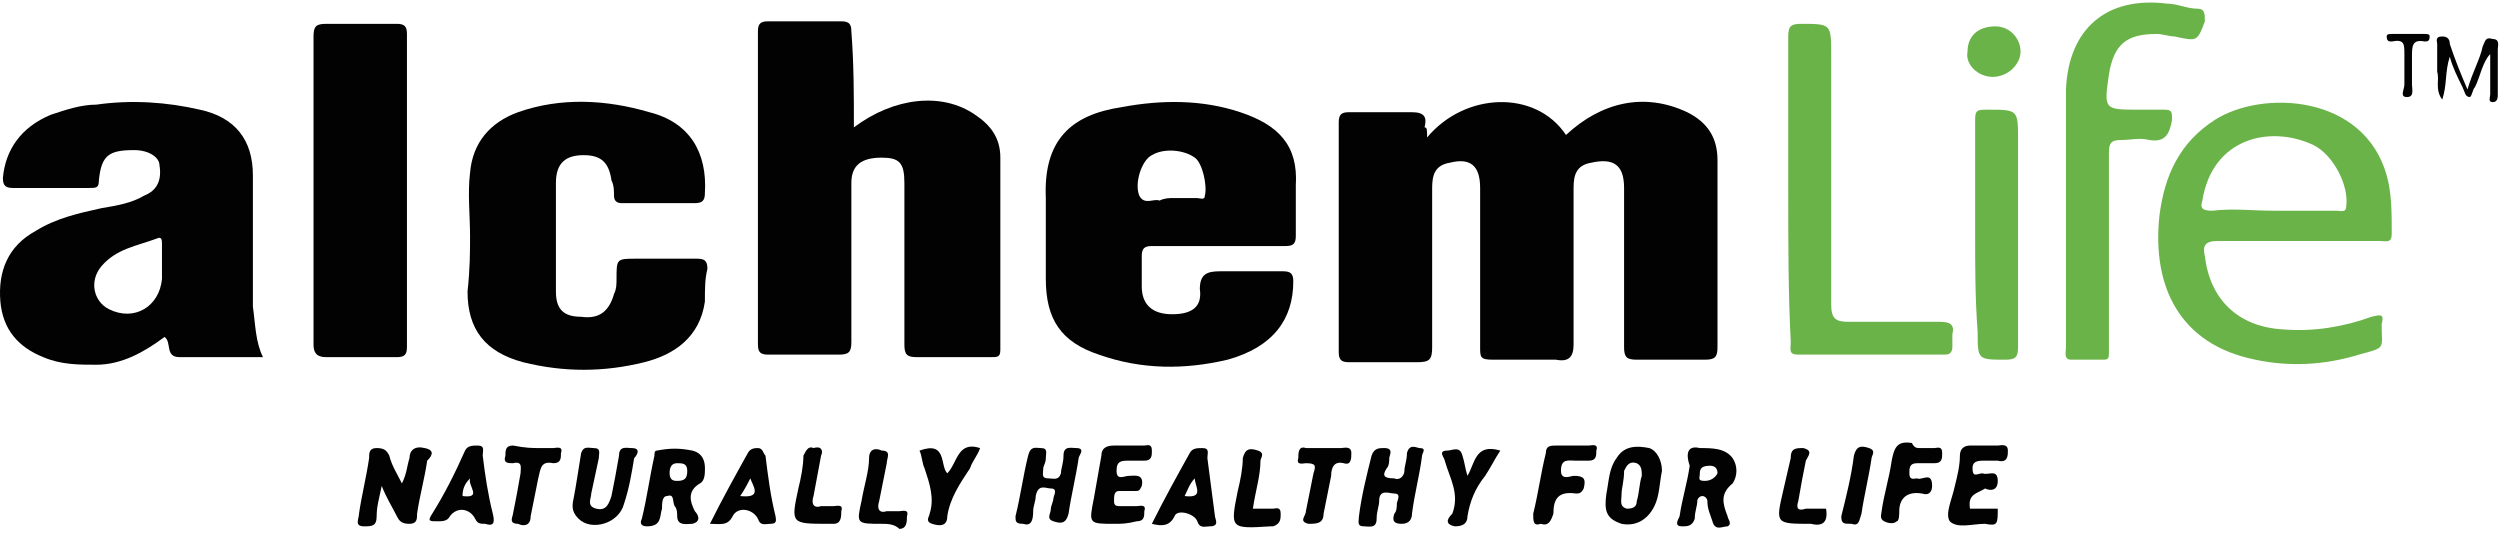 <svg width="95" height="21" viewBox="0 0 95 21" fill="none" xmlns="http://www.w3.org/2000/svg">
<path d="M54.23 5.224C55.669 3.496 58.356 3.401 59.508 5.128C60.851 3.88 62.482 3.496 64.114 4.264C64.881 4.648 65.265 5.224 65.265 6.087C65.265 8.486 65.265 10.789 65.265 13.188C65.265 13.572 65.169 13.668 64.785 13.668C63.922 13.668 63.058 13.668 62.194 13.668C61.811 13.668 61.715 13.572 61.715 13.188C61.715 11.173 61.715 9.158 61.715 7.143C61.715 6.279 61.331 5.991 60.467 6.183C59.892 6.279 59.796 6.663 59.796 7.143C59.796 9.158 59.796 11.077 59.796 13.092C59.796 13.572 59.604 13.764 59.124 13.668C58.356 13.668 57.493 13.668 56.725 13.668C56.245 13.668 56.245 13.572 56.245 13.188C56.245 11.173 56.245 9.158 56.245 7.143C56.245 6.279 55.861 5.991 55.094 6.183C54.518 6.279 54.422 6.663 54.422 7.143C54.422 9.158 54.422 11.173 54.422 13.188C54.422 13.668 54.326 13.764 53.846 13.764C52.983 13.764 52.119 13.764 51.255 13.764C50.968 13.764 50.872 13.668 50.872 13.38C50.872 10.501 50.872 7.623 50.872 4.648C50.872 4.36 50.968 4.264 51.255 4.264C52.023 4.264 52.791 4.264 53.654 4.264C54.134 4.264 54.23 4.456 54.134 4.84C54.23 4.84 54.23 4.936 54.23 5.224Z" fill="#020202"/>
<path d="M32.448 4.84C33.983 3.688 35.806 3.497 37.054 4.36C37.629 4.744 38.013 5.224 38.013 5.991C38.013 8.39 38.013 10.885 38.013 13.284C38.013 13.572 37.917 13.572 37.629 13.572C36.67 13.572 35.806 13.572 34.847 13.572C34.463 13.572 34.367 13.476 34.367 13.092C34.367 11.077 34.367 9.062 34.367 6.951C34.367 6.183 34.175 5.991 33.503 5.991C32.736 5.991 32.352 6.279 32.352 6.951C32.352 8.966 32.352 10.981 32.352 12.996C32.352 13.38 32.256 13.476 31.872 13.476C31.008 13.476 30.145 13.476 29.281 13.476C28.993 13.476 28.801 13.476 28.801 13.092C28.801 9.158 28.801 5.128 28.801 1.194C28.801 0.906 28.897 0.81 29.185 0.81C30.145 0.81 31.008 0.81 31.968 0.81C32.256 0.81 32.352 0.906 32.352 1.194C32.448 2.441 32.448 3.592 32.448 4.84Z" fill="#020202"/>
<path d="M9.994 13.572C8.938 13.572 7.883 13.572 6.827 13.572C6.251 13.572 6.539 12.996 6.251 12.804C5.484 13.38 4.62 13.86 3.661 13.86C2.989 13.86 2.317 13.86 1.645 13.572C0.686 13.188 0.11 12.517 0.014 11.461C-0.082 10.309 0.302 9.35 1.358 8.774C2.125 8.294 2.989 8.102 3.853 7.911C4.428 7.815 5.004 7.719 5.484 7.431C5.964 7.239 6.155 6.855 6.06 6.279C6.06 5.991 5.676 5.704 5.1 5.704C4.14 5.704 3.853 5.895 3.757 6.855C3.757 7.143 3.661 7.143 3.373 7.143C2.413 7.143 1.454 7.143 0.494 7.143C0.206 7.143 0.11 7.047 0.11 6.759C0.206 5.704 0.782 4.84 1.933 4.36C2.509 4.168 3.085 3.976 3.661 3.976C5.004 3.784 6.347 3.88 7.595 4.168C8.938 4.456 9.61 5.32 9.61 6.663C9.61 8.294 9.61 10.022 9.61 11.653C9.706 12.325 9.706 12.996 9.994 13.572ZM6.155 10.022C6.155 9.734 6.155 9.542 6.155 9.254C6.155 9.158 6.155 8.966 5.964 9.062C5.196 9.35 4.428 9.446 3.853 10.118C3.373 10.693 3.565 11.461 4.14 11.749C5.1 12.229 6.06 11.653 6.155 10.597C6.155 10.405 6.155 10.213 6.155 10.022Z" fill="#020202"/>
<path d="M46.362 9.35C45.498 9.35 44.635 9.35 43.771 9.35C43.483 9.35 43.387 9.446 43.387 9.734C43.387 10.118 43.387 10.502 43.387 10.885C43.387 11.557 43.771 11.941 44.539 11.941C45.306 11.941 45.69 11.653 45.594 10.981C45.594 10.405 45.882 10.309 46.362 10.309C47.13 10.309 47.993 10.309 48.761 10.309C49.049 10.309 49.145 10.405 49.145 10.693C49.145 12.133 48.377 13.188 46.65 13.668C45.019 14.052 43.387 14.052 41.756 13.476C40.317 12.996 39.741 12.133 39.741 10.597C39.741 9.542 39.741 8.582 39.741 7.527C39.645 5.32 40.7 4.36 42.62 4.072C44.155 3.784 45.69 3.784 47.13 4.264C48.569 4.744 49.337 5.512 49.241 7.047C49.241 7.719 49.241 8.294 49.241 8.966C49.241 9.254 49.145 9.35 48.857 9.35C48.089 9.35 47.225 9.35 46.362 9.35ZM44.539 7.527C44.827 7.527 45.114 7.527 45.498 7.527C45.594 7.527 45.786 7.623 45.786 7.431C45.882 7.047 45.69 6.183 45.402 5.991C45.019 5.704 44.251 5.608 43.771 5.896C43.387 6.087 43.099 6.951 43.291 7.431C43.483 7.815 43.867 7.527 44.059 7.623C44.251 7.527 44.443 7.527 44.539 7.527Z" fill="#020202"/>
<path d="M17.862 8.966C17.862 8.199 17.766 7.335 17.862 6.567C17.958 5.416 18.63 4.648 19.685 4.264C21.317 3.689 23.044 3.785 24.675 4.264C26.21 4.648 26.882 5.8 26.786 7.335C26.786 7.623 26.69 7.719 26.402 7.719C25.443 7.719 24.579 7.719 23.619 7.719C23.428 7.719 23.332 7.623 23.332 7.431C23.332 7.239 23.332 7.047 23.236 6.855C23.14 6.183 22.852 5.896 22.18 5.896C21.508 5.896 21.125 6.183 21.125 6.951C21.125 8.295 21.125 9.734 21.125 11.077C21.125 11.749 21.413 12.037 22.084 12.037C22.756 12.133 23.14 11.845 23.332 11.173C23.428 10.981 23.428 10.789 23.428 10.598C23.428 9.83 23.428 9.83 24.195 9.83C24.963 9.83 25.731 9.83 26.498 9.83C26.786 9.83 26.882 9.926 26.882 10.214C26.786 10.598 26.786 10.981 26.786 11.461C26.594 12.805 25.635 13.476 24.483 13.764C22.948 14.148 21.413 14.148 19.877 13.764C18.438 13.38 17.766 12.517 17.766 11.077C17.862 10.214 17.862 9.542 17.862 8.966Z" fill="#020202"/>
<path d="M11.914 7.239C11.914 5.32 11.914 3.305 11.914 1.386C11.914 1.002 12.01 0.906 12.394 0.906C13.258 0.906 14.217 0.906 15.081 0.906C15.368 0.906 15.464 1.002 15.464 1.29C15.464 5.224 15.464 9.158 15.464 13.188C15.464 13.476 15.368 13.572 15.081 13.572C14.217 13.572 13.258 13.572 12.394 13.572C12.01 13.572 11.914 13.38 11.914 13.092C11.914 11.173 11.914 9.254 11.914 7.239Z" fill="#020202"/>
<path d="M87.335 9.158C86.28 9.158 85.32 9.158 84.265 9.158C83.785 9.158 83.689 9.35 83.785 9.734C83.977 11.365 85.033 12.421 86.76 12.517C87.911 12.613 89.063 12.421 90.118 12.037C90.502 11.941 90.598 11.941 90.502 12.325C90.502 13.284 90.694 13.188 89.638 13.476C88.391 13.86 87.048 13.956 85.704 13.668C82.826 13.092 81.77 10.885 82.058 8.199C82.25 6.663 82.826 5.416 84.169 4.552C85.992 3.401 89.83 3.593 90.694 6.663C90.886 7.335 90.886 8.103 90.886 8.87C90.886 9.254 90.694 9.158 90.406 9.158C89.447 9.158 88.391 9.158 87.335 9.158ZM86.376 8.007C87.144 8.007 88.007 8.007 88.775 8.007C88.967 8.007 89.159 8.103 89.159 7.815C89.255 7.047 88.679 5.896 87.911 5.512C86.28 4.744 84.073 5.224 83.689 7.623C83.593 7.911 83.689 8.007 84.073 8.007C84.841 7.911 85.608 8.007 86.376 8.007Z" fill="#6AB348"/>
<path d="M78.507 8.198C78.507 6.567 78.507 4.936 78.507 3.401C78.603 1.098 80.043 -0.15 82.346 0.138C82.73 0.138 83.114 0.33 83.497 0.33C83.785 0.33 83.785 0.522 83.785 0.81C83.497 1.577 83.497 1.577 82.634 1.385C82.442 1.385 82.154 1.29 81.962 1.29C80.811 1.29 80.331 1.673 80.139 2.825C79.947 4.168 79.947 4.168 81.29 4.168C81.578 4.168 81.962 4.168 82.25 4.168C82.538 4.168 82.538 4.264 82.538 4.552C82.442 5.128 82.25 5.416 81.674 5.32C81.29 5.224 81.002 5.32 80.619 5.32C80.235 5.32 80.139 5.416 80.139 5.8C80.139 8.103 80.139 10.309 80.139 12.613C80.139 12.9 80.139 13.092 80.139 13.38C80.139 13.572 80.139 13.668 79.947 13.668C79.563 13.668 79.179 13.668 78.7 13.668C78.412 13.668 78.507 13.38 78.507 13.188C78.507 11.557 78.507 9.83 78.507 8.198Z" fill="#6AB348"/>
<path d="M67.953 7.239C67.953 5.32 67.953 3.401 67.953 1.386C67.953 1.002 68.049 0.906 68.433 0.906C69.584 0.906 69.584 0.906 69.584 2.057C69.584 5.224 69.584 8.39 69.584 11.557C69.584 12.133 69.776 12.229 70.256 12.229C71.408 12.229 72.559 12.229 73.711 12.229C74.094 12.229 74.286 12.325 74.19 12.709C74.19 12.9 74.19 12.996 74.19 13.188C74.19 13.38 74.094 13.476 73.903 13.476C72.079 13.476 70.16 13.476 68.337 13.476C67.953 13.476 68.049 13.284 68.049 12.996C67.953 11.173 67.953 9.254 67.953 7.239Z" fill="#6AB348"/>
<path d="M75.055 8.87C75.055 7.431 75.055 5.991 75.055 4.552C75.055 4.168 75.151 4.168 75.534 4.168C76.686 4.168 76.686 4.168 76.686 5.32C76.686 7.911 76.686 10.597 76.686 13.188C76.686 13.572 76.59 13.668 76.206 13.668C75.151 13.668 75.151 13.668 75.151 12.613C75.055 11.365 75.055 10.118 75.055 8.87Z" fill="#6AB348"/>
<path d="M14.505 18.466C14.409 18.946 14.313 19.233 14.313 19.617C14.313 20.001 14.121 20.001 13.834 20.001C13.45 20.001 13.642 19.713 13.642 19.521C13.738 18.85 13.93 18.082 14.026 17.41C14.026 17.218 14.026 17.026 14.313 17.026C14.601 17.026 14.697 17.122 14.793 17.314C14.889 17.698 15.081 17.986 15.273 18.37C15.465 17.986 15.465 17.698 15.561 17.41C15.561 17.122 15.753 16.93 16.137 17.026C16.616 17.122 16.328 17.41 16.233 17.506C16.137 18.178 15.945 18.85 15.849 19.521C15.849 19.713 15.849 19.905 15.561 19.905C15.273 19.905 15.177 19.809 15.081 19.617C14.889 19.233 14.697 18.946 14.505 18.466Z" fill="#020202"/>
<path d="M26.788 17.794C26.788 17.986 26.788 18.274 26.596 18.37C26.116 18.658 26.212 19.042 26.404 19.425C26.5 19.521 26.692 19.809 26.308 19.905C26.116 19.905 25.733 20.001 25.733 19.617C25.733 19.521 25.733 19.329 25.637 19.234C25.541 19.042 25.637 18.754 25.349 18.85C25.157 18.85 25.157 19.138 25.157 19.329C25.061 19.617 25.157 20.001 24.581 20.001C24.389 20.001 24.293 19.905 24.389 19.713C24.581 18.946 24.677 18.178 24.869 17.314C24.869 17.218 24.869 17.122 24.965 17.122C25.445 17.026 25.829 17.026 26.308 17.122C26.692 17.218 26.788 17.506 26.788 17.794ZM26.116 17.89C26.116 17.602 25.924 17.602 25.733 17.602C25.445 17.602 25.445 17.89 25.445 17.986C25.445 18.274 25.637 18.274 25.733 18.274C26.02 18.274 26.116 18.178 26.116 17.89Z" fill="#020202"/>
<path d="M52.984 18.178C53.176 18.274 53.368 18.082 53.368 17.89C53.368 17.698 53.464 17.506 53.464 17.218C53.559 16.835 53.847 17.026 53.943 17.026C54.231 17.026 54.039 17.218 54.039 17.314C53.943 18.082 53.751 18.754 53.656 19.521C53.656 19.713 53.559 19.905 53.272 19.905C52.984 19.905 52.888 19.809 52.984 19.521C53.08 19.425 53.08 19.233 53.08 19.138C53.08 19.042 53.272 18.754 52.984 18.754C52.792 18.754 52.408 18.562 52.408 19.042C52.408 19.233 52.312 19.425 52.312 19.713C52.312 20.097 52.024 20.001 51.832 20.001C51.544 20.001 51.64 19.809 51.64 19.617C51.736 18.85 51.928 18.082 52.12 17.314C52.216 17.026 52.408 17.026 52.6 17.026C52.984 17.026 52.792 17.314 52.792 17.41C52.792 17.506 52.792 17.698 52.696 17.794C52.504 18.082 52.6 18.178 52.984 18.178Z" fill="#020202"/>
<path d="M64.593 17.027C65.073 17.027 65.553 17.027 65.841 17.41C66.032 17.698 66.032 18.082 65.841 18.37C65.361 18.754 65.457 19.138 65.649 19.617C65.649 19.713 65.841 19.905 65.649 20.001C65.457 20.001 65.169 20.193 65.073 19.809C64.977 19.521 64.881 19.33 64.881 19.042C64.881 18.946 64.785 18.85 64.689 18.85C64.593 18.85 64.497 18.946 64.497 19.042C64.497 19.234 64.401 19.425 64.401 19.713C64.305 20.001 64.113 20.001 63.921 20.001C63.633 20.001 63.73 19.809 63.825 19.617C63.921 18.946 64.113 18.37 64.209 17.698C64.017 17.123 64.209 16.931 64.593 17.027ZM65.265 17.986C65.265 17.794 65.169 17.698 64.977 17.698C64.689 17.698 64.593 17.794 64.593 17.986C64.593 18.178 64.497 18.274 64.785 18.274C64.977 18.274 65.169 18.178 65.265 17.986Z" fill="#020202"/>
<path d="M38.877 19.905C38.589 19.905 38.589 19.809 38.589 19.617C38.781 18.85 38.877 18.082 39.069 17.314C39.165 16.931 39.357 17.026 39.549 17.026C39.837 17.026 39.741 17.218 39.741 17.41C39.741 17.602 39.645 17.698 39.645 17.794C39.645 17.986 39.549 18.178 39.837 18.178C40.029 18.178 40.221 18.274 40.317 17.986C40.317 17.794 40.413 17.602 40.413 17.314C40.413 16.931 40.7 17.026 40.892 17.026C41.276 17.026 40.988 17.314 40.988 17.41C40.892 18.082 40.7 18.85 40.605 19.521C40.508 19.905 40.317 19.905 40.029 19.809C39.741 19.713 39.933 19.521 39.933 19.329C39.933 19.233 40.029 19.042 40.029 18.946C40.029 18.85 40.221 18.562 39.933 18.562C39.741 18.562 39.453 18.37 39.357 18.85C39.357 19.042 39.261 19.233 39.261 19.425C39.261 19.809 39.165 20.001 38.877 19.905Z" fill="#020202"/>
<path d="M42.333 19.905C41.373 19.905 41.373 19.905 41.565 18.946C41.661 18.37 41.757 17.89 41.853 17.314C41.853 17.027 42.045 16.931 42.333 16.931C42.717 16.931 43.1 16.931 43.484 16.931C43.58 16.931 43.772 16.835 43.772 17.123C43.772 17.314 43.772 17.506 43.484 17.506C43.292 17.506 43.1 17.506 42.908 17.506C42.621 17.506 42.429 17.506 42.429 17.89C42.429 18.274 42.717 18.082 42.908 18.082C43.1 18.082 43.484 17.986 43.388 18.466C43.292 18.658 43.292 18.658 43.1 18.658C42.908 18.658 42.717 18.658 42.525 18.658C42.333 18.658 42.333 18.85 42.333 19.042C42.333 19.234 42.429 19.234 42.621 19.234C42.813 19.234 43.005 19.234 43.196 19.234C43.292 19.234 43.58 19.138 43.484 19.425C43.484 19.617 43.484 19.809 43.196 19.809C42.813 19.905 42.621 19.905 42.333 19.905Z" fill="#020202"/>
<path d="M74.86 19.33C75.243 19.33 75.531 19.33 75.915 19.33C75.915 19.905 75.915 20.001 75.435 19.905C74.956 19.905 74.38 20.097 74.092 19.809C73.9 19.521 74.188 18.946 74.284 18.466C74.38 18.082 74.476 17.698 74.476 17.314C74.476 17.027 74.668 16.931 74.86 16.931C75.243 16.931 75.627 16.931 75.915 16.931C76.011 16.931 76.299 16.835 76.299 17.123C76.299 17.314 76.299 17.602 75.915 17.506C75.723 17.506 75.531 17.506 75.339 17.506C75.052 17.506 74.956 17.602 74.956 17.794C74.956 18.178 75.147 17.986 75.339 17.986C75.531 18.082 75.915 17.794 75.915 18.274C75.915 18.658 75.627 18.658 75.435 18.562C75.147 18.754 74.764 18.754 74.86 19.33Z" fill="#020202"/>
<path d="M21.796 18.946C21.891 18.466 21.987 17.794 22.083 17.218C22.179 16.931 22.371 17.027 22.563 17.027C22.851 17.027 22.755 17.218 22.755 17.41C22.659 17.89 22.563 18.274 22.467 18.754C22.467 18.946 22.275 19.234 22.659 19.33C23.043 19.425 23.139 19.138 23.235 18.85C23.331 18.37 23.427 17.89 23.523 17.314C23.523 16.931 23.811 17.027 24.003 17.027C24.386 17.027 24.194 17.314 24.098 17.41C24.003 17.986 23.907 18.562 23.715 19.138C23.523 19.905 22.467 20.193 21.987 19.713C21.796 19.521 21.7 19.33 21.796 18.946Z" fill="#020202"/>
<path d="M63.155 17.89C63.059 18.37 63.059 18.85 62.867 19.234C62.58 19.809 62.1 20.001 61.62 19.905C61.044 19.713 60.948 19.426 61.044 18.754C61.14 18.274 61.14 17.794 61.428 17.41C61.716 16.931 62.196 16.931 62.675 17.027C62.963 17.123 63.155 17.506 63.155 17.89ZM61.62 18.754C61.62 19.042 61.524 19.234 61.812 19.33C62.1 19.33 62.196 19.234 62.196 19.042C62.292 18.754 62.292 18.37 62.388 18.082C62.388 17.89 62.388 17.698 62.196 17.602C61.908 17.506 61.812 17.698 61.716 17.89C61.716 18.274 61.62 18.562 61.62 18.754Z" fill="#020202"/>
<path d="M43.77 19.905C44.249 18.946 44.729 18.082 45.209 17.218C45.305 17.027 45.497 17.027 45.689 17.027C45.977 17.027 45.881 17.218 45.881 17.41C45.977 18.178 46.072 18.85 46.169 19.617C46.169 19.713 46.36 20.001 45.977 20.001C45.785 20.001 45.593 20.097 45.497 19.809C45.401 19.521 44.729 19.33 44.633 19.617C44.441 20.001 44.153 20.001 43.77 19.905ZM45.017 18.85C45.785 18.946 45.401 18.466 45.401 18.178C45.209 18.37 45.113 18.658 45.017 18.85Z" fill="#020202"/>
<path d="M26.977 19.905C27.456 18.946 27.936 18.082 28.416 17.218C28.512 17.027 28.704 17.027 28.8 17.027C28.992 17.027 28.992 17.218 29.088 17.314C29.184 18.082 29.279 18.85 29.471 19.617C29.471 19.713 29.567 19.905 29.279 19.905C29.088 19.905 28.896 20.001 28.8 19.713C28.608 19.33 28.032 19.234 27.84 19.617C27.648 20.001 27.36 19.905 26.977 19.905ZM28.512 18.178C28.416 18.37 28.32 18.562 28.128 18.85C28.992 18.946 28.608 18.466 28.512 18.178Z" fill="#020202"/>
<path d="M18.439 19.905C18.247 19.905 18.151 19.905 18.055 19.713C17.863 19.33 17.384 19.234 17.096 19.617C17 19.809 16.808 19.809 16.616 19.809C16.328 19.809 16.232 19.809 16.424 19.521C16.904 18.754 17.288 17.986 17.672 17.123C17.767 16.931 17.959 16.931 18.151 16.931C18.439 16.931 18.343 17.123 18.343 17.314C18.439 18.082 18.535 18.754 18.727 19.521C18.823 19.905 18.727 20.001 18.439 19.905ZM17.863 18.178C17.672 18.37 17.576 18.562 17.576 18.85C18.343 18.946 17.767 18.466 17.863 18.178Z" fill="#020202"/>
<path d="M58.55 19.905C58.262 20.001 58.262 19.809 58.262 19.521C58.454 18.754 58.55 17.986 58.742 17.218C58.742 16.931 58.933 16.931 59.125 16.931C59.509 16.931 59.893 16.931 60.373 16.931C60.469 16.931 60.757 16.835 60.661 17.123C60.661 17.314 60.661 17.506 60.373 17.506C60.181 17.506 60.085 17.506 59.893 17.506C59.605 17.506 59.317 17.41 59.317 17.89C59.317 18.274 59.701 18.082 59.797 18.082C60.181 18.082 60.277 18.178 60.181 18.562C60.085 18.754 59.989 18.754 59.893 18.754C59.221 18.658 59.029 18.946 59.029 19.521C58.933 19.809 58.837 20.001 58.55 19.905Z" fill="#020202"/>
<path d="M72.94 17.026C73.132 17.026 73.324 17.026 73.516 17.026C73.612 17.026 73.803 16.93 73.803 17.218C73.803 17.41 73.803 17.602 73.516 17.602C73.324 17.602 73.036 17.602 72.844 17.602C72.556 17.602 72.556 17.794 72.556 17.986C72.556 18.274 72.748 18.178 72.844 18.178C73.036 18.274 73.42 17.89 73.42 18.466C73.42 18.658 73.324 18.85 73.036 18.754C72.46 18.658 72.172 18.946 72.172 19.425C72.172 19.521 72.172 19.809 72.076 19.809C71.98 19.905 71.788 19.905 71.597 19.809C71.405 19.713 71.501 19.521 71.501 19.425C71.597 18.754 71.788 18.178 71.884 17.506C71.98 17.026 72.076 16.739 72.652 16.834C72.748 17.026 72.844 17.026 72.94 17.026Z" fill="#020202"/>
<path d="M93.093 2.153C92.901 2.729 92.997 3.209 92.805 3.785C92.517 3.401 92.709 3.017 92.613 2.729C92.613 2.345 92.613 1.961 92.613 1.673C92.613 1.578 92.517 1.386 92.805 1.386C92.997 1.386 93.093 1.482 93.093 1.673C93.285 2.249 93.477 2.729 93.764 3.401C93.956 2.729 94.244 2.249 94.34 1.769C94.436 1.578 94.436 1.386 94.724 1.482C95.012 1.482 94.916 1.769 94.916 1.865C94.916 2.441 94.916 3.017 94.916 3.593C94.916 3.689 94.916 3.881 94.724 3.881C94.532 3.881 94.628 3.689 94.628 3.593C94.628 3.113 94.628 2.633 94.628 2.057C94.34 2.345 94.244 2.921 94.052 3.305C93.956 3.401 93.956 3.593 93.861 3.689C93.668 3.689 93.668 3.497 93.573 3.305C93.381 2.921 93.189 2.537 93.093 2.153Z" fill="#020202"/>
<path d="M35.997 17.986C36.381 17.602 36.381 16.739 37.244 17.027C37.148 17.314 36.956 17.506 36.861 17.794C36.477 18.37 36.093 18.946 35.997 19.617C35.997 20.001 35.709 20.001 35.421 19.905C35.133 19.809 35.325 19.617 35.325 19.522C35.517 18.946 35.325 18.37 35.133 17.794C35.037 17.602 35.037 17.314 34.941 17.123C35.997 16.739 35.709 17.698 35.997 17.986Z" fill="#020202"/>
<path d="M57.012 17.122C56.82 17.41 56.628 17.794 56.436 18.082C56.052 18.562 55.86 19.041 55.764 19.617C55.764 19.905 55.572 20.001 55.284 20.001C54.805 19.905 55.092 19.617 55.188 19.521C55.476 18.754 55.092 18.178 54.901 17.506C54.901 17.41 54.613 17.122 54.996 17.122C55.188 17.122 55.476 16.93 55.572 17.314C55.668 17.602 55.668 17.794 55.764 18.082C56.052 17.602 56.052 16.834 57.012 17.122Z" fill="#020202"/>
<path d="M75.822 1.002C76.397 1.002 76.781 1.482 76.781 1.961C76.781 2.441 76.302 2.921 75.726 2.921C75.15 2.921 74.67 2.441 74.766 1.961C74.766 1.386 75.15 1.002 75.822 1.002Z" fill="#6AB348"/>
<path d="M50.392 17.026C50.584 17.026 50.776 17.026 50.968 17.026C51.063 17.026 51.351 16.93 51.351 17.218C51.351 17.41 51.351 17.698 51.063 17.602C50.68 17.506 50.584 17.794 50.584 18.082C50.488 18.562 50.392 19.042 50.296 19.521C50.296 19.905 50.008 19.905 49.72 19.905C49.336 19.809 49.624 19.617 49.624 19.425C49.72 18.946 49.816 18.466 49.912 17.986C50.008 17.698 50.008 17.602 49.624 17.602C49.528 17.602 49.24 17.698 49.336 17.41C49.336 17.218 49.336 16.93 49.624 17.026C49.912 17.026 50.2 17.026 50.392 17.026Z" fill="#020202"/>
<path d="M20.453 17.026C20.645 17.026 20.837 17.026 21.029 17.026C21.125 17.026 21.413 16.93 21.317 17.218C21.317 17.41 21.317 17.602 21.029 17.602C20.549 17.506 20.549 17.794 20.453 18.178C20.357 18.658 20.261 19.138 20.165 19.617C20.165 20.001 19.877 20.001 19.686 19.905C19.302 19.905 19.494 19.617 19.494 19.521C19.59 19.042 19.686 18.562 19.781 17.986C19.781 17.794 19.877 17.506 19.494 17.602C19.302 17.602 19.11 17.602 19.206 17.314C19.206 17.122 19.206 16.93 19.494 16.93C19.973 17.026 20.261 17.026 20.453 17.026Z" fill="#020202"/>
<path d="M33.505 19.905C32.545 19.905 32.545 19.905 32.737 19.041C32.833 18.466 33.025 17.89 33.025 17.41C33.025 17.026 33.313 17.026 33.505 17.122C33.889 17.122 33.697 17.41 33.697 17.602C33.601 18.082 33.505 18.562 33.409 19.041C33.313 19.329 33.409 19.521 33.697 19.425C33.792 19.425 33.984 19.425 34.176 19.425C34.272 19.425 34.56 19.329 34.464 19.617C34.464 19.809 34.464 20.097 34.176 20.097C33.984 19.905 33.697 19.905 33.505 19.905Z" fill="#020202"/>
<path d="M30.914 17.026C31.201 16.93 31.297 17.122 31.201 17.314C31.106 17.794 31.01 18.37 30.914 18.85C30.818 19.138 30.914 19.329 31.201 19.233C31.297 19.233 31.489 19.233 31.681 19.233C31.777 19.233 32.065 19.138 31.969 19.425C31.969 19.617 31.969 19.905 31.681 19.905C31.585 19.905 31.585 19.905 31.489 19.905C30.05 19.905 30.05 19.905 30.338 18.562C30.434 18.178 30.53 17.698 30.53 17.314C30.626 17.122 30.722 16.93 30.914 17.026Z" fill="#020202"/>
<path d="M69.39 19.33C69.486 19.905 69.198 20.001 68.814 19.905C67.471 19.905 67.471 19.905 67.759 18.658C67.855 18.274 67.951 17.794 68.047 17.41C68.047 17.027 68.239 17.027 68.526 17.027C68.91 17.123 68.718 17.314 68.622 17.506C68.526 17.986 68.43 18.466 68.335 19.042C68.239 19.33 68.335 19.425 68.622 19.33C68.814 19.33 69.102 19.33 69.39 19.33Z" fill="#020202"/>
<path d="M47.61 19.329C47.898 19.329 48.186 19.329 48.378 19.329C48.474 19.329 48.666 19.233 48.666 19.521C48.666 19.713 48.666 19.905 48.378 20.001H48.282C46.746 20.097 46.746 20.097 47.034 18.658C47.13 18.274 47.226 17.794 47.226 17.41C47.322 17.026 47.514 17.026 47.802 17.122C48.09 17.218 47.898 17.41 47.898 17.506C47.898 18.082 47.706 18.658 47.61 19.329Z" fill="#020202"/>
<path d="M70.353 19.905C70.065 19.905 69.969 19.905 69.969 19.617C70.161 18.85 70.353 18.082 70.448 17.315C70.544 16.931 70.736 16.931 71.024 17.027C71.312 17.123 71.12 17.315 71.12 17.41C71.024 18.082 70.832 18.85 70.736 19.522C70.64 19.809 70.64 20.001 70.353 19.905Z" fill="#020202"/>
<path d="M91.367 2.633C91.367 2.441 91.367 2.249 91.367 2.057C91.367 1.673 91.367 1.481 90.887 1.577C90.791 1.577 90.695 1.577 90.695 1.386C90.695 1.29 90.791 1.29 90.887 1.29C91.271 1.29 91.751 1.29 92.135 1.29C92.231 1.29 92.327 1.29 92.327 1.386C92.327 1.577 92.231 1.577 92.135 1.577C91.655 1.481 91.655 1.769 91.655 2.153C91.655 2.537 91.655 2.921 91.655 3.209C91.655 3.401 91.751 3.688 91.463 3.688C91.175 3.688 91.367 3.401 91.367 3.209C91.367 2.921 91.367 2.729 91.367 2.633Z" fill="#020202"/>
</svg>
